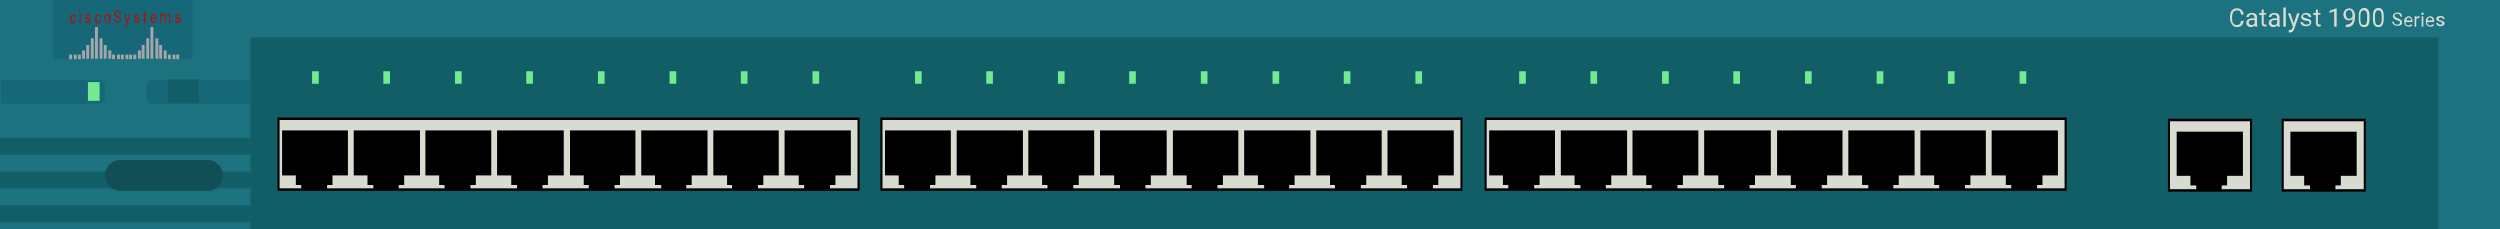 <?xml version="1.0" encoding="utf-8"?>
<!-- Copyright 2022 Virtual Console LLC. All rights reserved. Generator: Adobe Illustrator 23.1.0, SVG Export Plug-In . SVG Version: 6.00 Build 0)  -->
<svg version="1.1" id="Cisco_Catalyst_1924_A"
	 xmlns="http://www.w3.org/2000/svg" xmlns:xlink="http://www.w3.org/1999/xlink" x="0px" y="0px" viewBox="0 0 600 55"
	 style="enable-background:new 0 0 600 55;" xml:space="preserve">
<style type="text/css">
	.st0{fill:#115E67;}
	.st1{fill:#D8DBD0;}
	.st2{fill:#71EA90;}
	.st3{fill:#1D7280;}
	.st4{fill:#166878;}
	.st5{fill:#A4A6A8;}
	.st6{fill:#A01818;}
	.st7{fill:#124E56;}
</style>
<rect class="st0" width="600" height="55"/>
<g>
	<g>
		<g>
			<g>
				<rect x="66.9" y="28.6" class="st1" width="139.2" height="17"/>
				<path d="M206.3,45.8H66.6V28.2h139.7L206.3,45.8L206.3,45.8z M67.1,45.2h138.7V28.8H67.1V45.2z"/>
			</g>
		</g>
	</g>
	<polygon points="88.2,42.1 88.2,44.4 89.6,44.4 89.6,45.6 95.7,45.6 95.7,44.4 97,44.4 97,42.1 100.8,42.1 100.8,31.3 84.9,31.3 
		84.9,42.1 	"/>
	<polygon points="71,42.1 71,44.4 72.3,44.4 72.3,45.6 78.5,45.6 78.5,44.4 79.8,44.4 79.8,42.1 83.5,42.1 83.5,31.3 67.7,31.3 
		67.7,42.1 	"/>
	<polygon points="122.7,42.1 122.7,44.4 124.1,44.4 124.1,45.6 130.2,45.6 130.2,44.4 131.5,44.4 131.5,42.1 135.3,42.1 135.3,31.3 
		119.3,31.3 119.3,42.1 	"/>
	<polygon points="105.4,42.1 105.4,44.4 106.7,44.4 106.7,45.6 112.9,45.6 112.9,44.4 114.2,44.4 114.2,42.1 117.9,42.1 117.9,31.3 
		102.1,31.3 102.1,42.1 	"/>
	<polygon points="157.2,42.1 157.2,44.4 158.7,44.4 158.7,45.6 164.7,45.6 164.7,44.4 166,44.4 166,42.1 169.8,42.1 169.8,31.3 
		153.9,31.3 153.9,42.1 	"/>
	<polygon points="140.1,42.1 140.1,44.4 141.3,44.4 141.3,45.6 147.5,45.6 147.5,44.4 148.8,44.4 148.8,42.1 152.5,42.1 152.5,31.3 
		136.8,31.3 136.8,42.1 	"/>
	<polygon points="191.7,42.1 191.7,44.4 193,44.4 193,45.6 199.2,45.6 199.2,44.4 200.5,44.4 200.5,42.1 204.2,42.1 204.2,31.3 
		188.3,31.3 188.3,42.1 	"/>
	<polygon points="174.5,42.1 174.5,44.4 175.7,44.4 175.7,45.6 181.9,45.6 181.9,44.4 183.2,44.4 183.2,42.1 186.9,42.1 186.9,31.3 
		171.2,31.3 171.2,42.1 	"/>
</g>
<rect x="74.9" y="17.1" class="st2" width="1.6" height="3"/>
<rect x="92" y="17.1" class="st2" width="1.6" height="3"/>
<rect x="109.2" y="17.1" class="st2" width="1.6" height="3"/>
<rect x="126.3" y="17.1" class="st2" width="1.6" height="3"/>
<rect x="143.5" y="17.1" class="st2" width="1.6" height="3"/>
<rect x="160.7" y="17.1" class="st2" width="1.6" height="3"/>
<rect x="177.8" y="17.1" class="st2" width="1.6" height="3"/>
<rect x="195" y="17.1" class="st2" width="1.6" height="3"/>
<g>
	<g>
		<g>
			<g>
				<rect x="211.6" y="28.6" class="st1" width="139.2" height="17"/>
				<path d="M351,45.8H211.3V28.2H351L351,45.8L351,45.8z M211.8,45.2h138.7V28.8H211.8V45.2z"/>
			</g>
		</g>
	</g>
	<polygon points="232.9,42.1 232.9,44.4 234.3,44.4 234.3,45.6 240.4,45.6 240.4,44.4 241.7,44.4 241.7,42.1 245.5,42.1 245.5,31.3 
		229.6,31.3 229.6,42.1 	"/>
	<polygon points="215.7,42.1 215.7,44.4 217,44.4 217,45.6 223.2,45.6 223.2,44.4 224.5,44.4 224.5,42.1 228.2,42.1 228.2,31.3 
		212.4,31.3 212.4,42.1 	"/>
	<polygon points="267.4,42.1 267.4,44.4 268.8,44.4 268.8,45.6 274.9,45.6 274.9,44.4 276.2,44.4 276.2,42.1 280,42.1 280,31.3 
		264,31.3 264,42.1 	"/>
	<polygon points="250.1,42.1 250.1,44.4 251.4,44.4 251.4,45.6 257.6,45.6 257.6,44.4 258.9,44.4 258.9,42.1 262.6,42.1 262.6,31.3 
		246.8,31.3 246.8,42.1 	"/>
	<polygon points="301.9,42.1 301.9,44.4 303.4,44.4 303.4,45.6 309.4,45.6 309.4,44.4 310.7,44.4 310.7,42.1 314.5,42.1 314.5,31.3 
		298.6,31.3 298.6,42.1 	"/>
	<polygon points="284.8,42.1 284.8,44.4 286,44.4 286,45.6 292.2,45.6 292.2,44.4 293.5,44.4 293.5,42.1 297.2,42.1 297.2,31.3 
		281.5,31.3 281.5,42.1 	"/>
	<polygon points="336.4,42.1 336.4,44.4 337.7,44.4 337.7,45.6 343.9,45.6 343.9,44.4 345.2,44.4 345.2,42.1 348.9,42.1 348.9,31.3 
		333,31.3 333,42.1 	"/>
	<polygon points="319.2,42.1 319.2,44.4 320.4,44.4 320.4,45.6 326.6,45.6 326.6,44.4 327.9,44.4 327.9,42.1 331.6,42.1 331.6,31.3 
		315.9,31.3 315.9,42.1 	"/>
</g>
<rect x="219.6" y="17.1" class="st2" width="1.6" height="3"/>
<rect x="236.7" y="17.1" class="st2" width="1.6" height="3"/>
<rect x="253.9" y="17.1" class="st2" width="1.6" height="3"/>
<rect x="271" y="17.1" class="st2" width="1.6" height="3"/>
<rect x="288.2" y="17.1" class="st2" width="1.6" height="3"/>
<rect x="305.4" y="17.1" class="st2" width="1.6" height="3"/>
<rect x="322.5" y="17.1" class="st2" width="1.6" height="3"/>
<rect x="339.7" y="17.1" class="st2" width="1.6" height="3"/>
<g>
	<g>
		<g>
			<g>
				<rect x="356.6" y="28.6" class="st1" width="139.2" height="17"/>
				<path d="M496,45.8H356.3V28.2H496L496,45.8L496,45.8z M356.8,45.2h138.7V28.8H356.8V45.2z"/>
			</g>
		</g>
	</g>
	<polygon points="377.9,42.1 377.9,44.4 379.3,44.4 379.3,45.6 385.4,45.6 385.4,44.4 386.7,44.4 386.7,42.1 390.5,42.1 390.5,31.3 
		374.6,31.3 374.6,42.1 	"/>
	<polygon points="360.7,42.1 360.7,44.4 362,44.4 362,45.6 368.2,45.6 368.2,44.4 369.5,44.4 369.5,42.1 373.2,42.1 373.2,31.3 
		357.4,31.3 357.4,42.1 	"/>
	<polygon points="412.4,42.1 412.4,44.4 413.8,44.4 413.8,45.6 419.9,45.6 419.9,44.4 421.2,44.4 421.2,42.1 425,42.1 425,31.3 
		409,31.3 409,42.1 	"/>
	<polygon points="395.1,42.1 395.1,44.4 396.4,44.4 396.4,45.6 402.6,45.6 402.6,44.4 403.9,44.4 403.9,42.1 407.6,42.1 407.6,31.3 
		391.8,31.3 391.8,42.1 	"/>
	<polygon points="446.9,42.1 446.9,44.4 448.4,44.4 448.4,45.6 454.4,45.6 454.4,44.4 455.7,44.4 455.7,42.1 459.5,42.1 459.5,31.3 
		443.6,31.3 443.6,42.1 	"/>
	<polygon points="429.8,42.1 429.8,44.4 431,44.4 431,45.6 437.2,45.6 437.2,44.4 438.5,44.4 438.5,42.1 442.2,42.1 442.2,31.3 
		426.5,31.3 426.5,42.1 	"/>
	<polygon points="481.4,42.1 481.4,44.4 482.7,44.4 482.7,45.6 488.9,45.6 488.9,44.4 490.2,44.4 490.2,42.1 493.9,42.1 493.9,31.3 
		478,31.3 478,42.1 	"/>
	<polygon points="464.2,42.1 464.2,44.4 465.4,44.4 465.4,45.6 471.6,45.6 471.6,44.4 472.9,44.4 472.9,42.1 476.6,42.1 476.6,31.3 
		460.9,31.3 460.9,42.1 	"/>
</g>
<rect x="364.6" y="17.1" class="st2" width="1.6" height="3"/>
<rect x="381.7" y="17.1" class="st2" width="1.6" height="3"/>
<rect x="398.9" y="17.1" class="st2" width="1.6" height="3"/>
<rect x="416" y="17.1" class="st2" width="1.6" height="3"/>
<rect x="433.2" y="17.1" class="st2" width="1.6" height="3"/>
<rect x="450.4" y="17.1" class="st2" width="1.6" height="3"/>
<rect x="467.5" y="17.1" class="st2" width="1.6" height="3"/>
<rect x="484.7" y="17.1" class="st2" width="1.6" height="3"/>
<polygon class="st3" points="60.1,0 0,0 0,55 60.1,55 60.1,9 585.2,9 585.2,55 600,55 600,9 600,4.5 600,0 "/>
<g>
	<g>
		<rect x="520.5" y="28.8" class="st1" width="19.7" height="16.8"/>
		<path d="M540.5,46h-20.2V28.5h20.2V46z M520.8,45.4H540V29.1h-19.2V45.4z"/>
	</g>
</g>
<polygon points="525.7,42.2 525.7,44.5 527.1,44.5 527.1,45.8 533.2,45.8 533.2,44.5 534.5,44.5 534.5,42.2 538.3,42.2 538.3,31.6 
	522.4,31.6 522.4,42.2 "/>
<g>
	<g>
		<rect x="547.8" y="28.8" class="st1" width="19.7" height="16.8"/>
		<path d="M567.8,46h-20.2V28.5h20.2V46z M548.1,45.4h19.2V29.1h-19.2V45.4z"/>
	</g>
</g>
<polygon points="553,42.2 553,44.5 554.4,44.5 554.4,45.8 560.5,45.8 560.5,44.5 561.8,44.5 561.8,42.2 565.6,42.2 565.6,31.6 
	549.7,31.6 549.7,42.2 "/>
<rect y="49.3" class="st0" width="60.1" height="4"/>
<rect y="41.2" class="st0" width="60.1" height="4"/>
<rect y="33.1" class="st0" width="60.1" height="4"/>
<rect x="12.7" class="st4" width="33.5" height="14.2"/>
<g>
	<g>
		<g>
			<rect x="22.8" y="6.5" class="st5" width="0.7" height="7.6"/>
			<rect x="21.8" y="9.2" class="st5" width="0.7" height="4.9"/>
			<rect x="20.7" y="10.8" class="st5" width="0.7" height="3.3"/>
			<rect x="19.7" y="12.1" class="st5" width="0.7" height="2"/>
			<rect x="18.7" y="13.1" class="st5" width="0.7" height="1.1"/>
			<rect x="17.7" y="13.1" class="st5" width="0.7" height="1.1"/>
			<rect x="16.6" y="13.1" class="st5" width="0.7" height="1.1"/>
			<rect x="23.9" y="9.2" class="st5" width="0.7" height="4.9"/>
			<rect x="24.9" y="10.8" class="st5" width="0.7" height="3.3"/>
			<rect x="26" y="12.1" class="st5" width="0.7" height="2"/>
			<rect x="26.9" y="13.1" class="st5" width="0.7" height="1.1"/>
			<rect x="28.1" y="13.1" class="st5" width="0.7" height="1.1"/>
			<rect x="29" y="13.1" class="st5" width="0.7" height="1.1"/>
		</g>
	</g>
	<g>
		<g>
			<rect x="36.1" y="6.5" class="st5" width="0.7" height="7.6"/>
			<rect x="35.1" y="9.2" class="st5" width="0.7" height="4.9"/>
			<rect x="34" y="10.8" class="st5" width="0.7" height="3.3"/>
			<rect x="33.1" y="12.1" class="st5" width="0.7" height="2"/>
			<rect x="32" y="13.1" class="st5" width="0.7" height="1.1"/>
			<rect x="31" y="13.1" class="st5" width="0.7" height="1.1"/>
			<rect x="30.1" y="13.1" class="st5" width="0.7" height="1.1"/>
			<rect x="37.3" y="9.2" class="st5" width="0.7" height="4.9"/>
			<rect x="38.2" y="10.8" class="st5" width="0.7" height="3.3"/>
			<rect x="39.3" y="12.1" class="st5" width="0.7" height="2"/>
			<rect x="40.3" y="13.1" class="st5" width="0.7" height="1.1"/>
			<rect x="41.4" y="13.1" class="st5" width="0.7" height="1.1"/>
			<rect x="42.3" y="13.1" class="st5" width="0.7" height="1.1"/>
		</g>
	</g>
</g>
<g>
	<path class="st6" d="M17.4,5.3c0.1,0,0.2,0,0.3-0.1s0.1-0.2,0.1-0.3h0.3c0,0.1,0,0.3-0.1,0.4s-0.1,0.2-0.2,0.3
		c-0.1,0.1-0.2,0.1-0.3,0.1c-0.2,0-0.4-0.1-0.5-0.3c-0.1-0.2-0.2-0.5-0.2-0.8V4.5c0-0.2,0-0.4,0.1-0.6C17,3.7,17,3.6,17.2,3.5
		s0.2-0.1,0.4-0.1s0.3,0.1,0.5,0.2c0.1,0.2,0.2,0.3,0.2,0.6H18c0-0.1,0-0.3-0.1-0.4s-0.2-0.1-0.3-0.1s-0.3,0.1-0.3,0.2
		c-0.1,0.1-0.1,0.3-0.1,0.6v0.1c0,0.3,0,0.5,0.1,0.6C17.1,5.2,17.3,5.3,17.4,5.3z"/>
	<path class="st6" d="M19,2.7c0-0.1,0-0.1,0-0.2l0.1-0.1c0.1,0,0.1,0,0.1,0.1c0,0,0,0.1,0,0.2s0,0.1,0,0.2L19.1,3C19,3,19,3,19,2.9
		C19.1,2.9,19,2.8,19,2.7z M19.4,5.6h-0.3V3.3h0.3V5.6z"/>
	<path class="st6" d="M21.4,5c0-0.1,0-0.2-0.1-0.2c-0.1-0.1-0.2-0.1-0.3-0.1s-0.3-0.1-0.3-0.2c-0.1-0.1-0.1-0.1-0.2-0.2
		c0-0.1-0.1-0.2-0.1-0.3c0-0.2,0.1-0.3,0.2-0.5c0.1-0.1,0.3-0.2,0.4-0.2c0.2,0,0.3,0.1,0.5,0.2c0.1,0.1,0.2,0.3,0.2,0.5h-0.3
		c0-0.1,0-0.2-0.1-0.3c-0.1-0.1-0.2-0.1-0.3-0.1s-0.2,0-0.2,0.1c-0.1,0.1-0.1,0.1-0.1,0.2c0,0.1,0,0.2,0.1,0.2s0.2,0.1,0.3,0.1
		s0.3,0.1,0.4,0.2c0.1,0.1,0.2,0.1,0.2,0.2s0.1,0.2,0.1,0.3c0,0.2-0.1,0.4-0.2,0.5c-0.1,0.1-0.3,0.2-0.5,0.2c-0.1,0-0.3,0-0.4-0.1
		c-0.1-0.1-0.2-0.2-0.2-0.3c-0.1-0.1-0.1-0.2-0.1-0.4h0.3c0,0.1,0,0.2,0.1,0.3c0.1,0.1,0.2,0.1,0.3,0.1s0.2,0,0.3-0.1
		C21.4,5.2,21.4,5.1,21.4,5z"/>
	<path class="st6" d="M23.4,5.3c0.1,0,0.2,0,0.3-0.1s0.1-0.2,0.1-0.3h0.3c0,0.1,0,0.3-0.1,0.4s-0.1,0.2-0.2,0.3
		c-0.1,0.1-0.2,0.1-0.3,0.1c-0.2,0-0.4-0.1-0.5-0.3c-0.1-0.2-0.2-0.5-0.2-0.8V4.5c0-0.2,0-0.4,0.1-0.6C23,3.7,23,3.6,23.2,3.5
		c0.1-0.1,0.2-0.1,0.4-0.1s0.3,0.1,0.5,0.2c0.1,0.2,0.2,0.3,0.2,0.6H24c0-0.1,0-0.3-0.1-0.4s-0.2-0.1-0.3-0.1s-0.3,0.1-0.3,0.2
		c-0.1,0.1-0.1,0.3-0.1,0.6v0.1c0,0.3,0,0.5,0.1,0.6C23.2,5.2,23.3,5.3,23.4,5.3z"/>
	<path class="st6" d="M25,4.4c0-0.2,0-0.4,0.1-0.6c0.1-0.2,0.2-0.3,0.3-0.4s0.2-0.1,0.4-0.1s0.4,0.1,0.6,0.3
		c0.1,0.2,0.2,0.5,0.2,0.8l0,0c0,0.2,0,0.4-0.1,0.6s-0.2,0.3-0.3,0.4s-0.3,0.1-0.4,0.1c-0.2,0-0.4-0.1-0.6-0.3
		C25.1,5.1,25,4.8,25,4.4L25,4.4z M25.3,4.5c0,0.3,0,0.5,0.1,0.6c0.1,0.2,0.2,0.2,0.3,0.2s0.3-0.1,0.4-0.2c0.1-0.2,0.1-0.4,0.1-0.6
		s0-0.4-0.1-0.6c-0.1-0.2-0.2-0.2-0.4-0.2c-0.1,0-0.3,0.1-0.3,0.2C25.3,4,25.3,4.2,25.3,4.5z"/>
	<path class="st6" d="M28.2,4.2c-0.3-0.1-0.4-0.2-0.6-0.4c-0.1-0.1-0.2-0.3-0.2-0.5s0.1-0.4,0.2-0.6c0.1-0.2,0.3-0.2,0.6-0.2
		c0.2,0,0.3,0,0.4,0.1c0.1,0.1,0.2,0.2,0.3,0.3C29,3,29,3.2,29,3.4h-0.3c0-0.2,0-0.3-0.1-0.4s-0.2-0.2-0.4-0.2c-0.1,0-0.3,0-0.3,0.1
		c-0.1,0.1-0.1,0.2-0.1,0.4c0,0.1,0,0.2,0.1,0.3c0.1,0.1,0.2,0.2,0.4,0.2S28.6,4,28.7,4c0.1,0.1,0.2,0.2,0.2,0.3
		C29,4.4,29,4.5,29,4.7c0,0.2-0.1,0.4-0.2,0.6c-0.1,0.1-0.3,0.2-0.6,0.2c-0.2,0-0.3,0-0.4-0.1c-0.1-0.1-0.2-0.2-0.3-0.3
		c-0.1-0.1-0.1-0.3-0.1-0.5h0.3c0,0.2,0.1,0.3,0.2,0.4c0.1,0.1,0.2,0.2,0.4,0.2s0.3,0,0.4-0.1c0.1-0.1,0.1-0.2,0.1-0.4
		s0-0.3-0.1-0.3C28.6,4.4,28.5,4.3,28.2,4.2z"/>
	<path class="st6" d="M30.6,5L31,3.3h0.3l-0.7,2.6c-0.1,0.4-0.3,0.6-0.5,0.6H30h-0.1V6.2H30c0.1,0,0.2,0,0.2-0.1
		c0.1-0.1,0.1-0.2,0.1-0.3l0.1-0.2l-0.6-2.2h0.3L30.6,5z"/>
	<path class="st6" d="M33.2,5c0-0.1,0-0.2-0.1-0.2c-0.1-0.1-0.2-0.1-0.3-0.1s-0.3-0.1-0.3-0.2c-0.1-0.1-0.1-0.1-0.2-0.2
		c0-0.1-0.1-0.2-0.1-0.3c0-0.2,0.1-0.3,0.2-0.5c0.1-0.1,0.3-0.2,0.4-0.2c0.2,0,0.3,0.1,0.5,0.2c0.1,0.1,0.2,0.3,0.2,0.5h-0.3
		c0-0.1,0-0.2-0.1-0.3c-0.1-0.1-0.2-0.1-0.3-0.1s-0.2,0-0.2,0.1c-0.1,0.1-0.1,0.1-0.1,0.2c0,0.1,0,0.2,0.1,0.2s0.2,0.1,0.3,0.1
		s0.3,0.1,0.4,0.2c0.1,0.1,0.2,0.1,0.2,0.2s0.1,0.2,0.1,0.3c0,0.2-0.1,0.4-0.2,0.5c-0.1,0.1-0.3,0.2-0.5,0.2c-0.1,0-0.3,0-0.4-0.1
		c-0.1-0.1-0.2-0.2-0.2-0.3c-0.1-0.1-0.1-0.2-0.1-0.4h0.3c0,0.1,0,0.2,0.1,0.3c0.1,0.1,0.2,0.1,0.3,0.1s0.2,0,0.3-0.1
		C33.2,5.2,33.2,5.1,33.2,5z"/>
	<path class="st6" d="M34.9,2.8v0.5h0.3v0.3h-0.3V5c0,0.1,0,0.2,0,0.2L35,5.3h0.1v0.3c-0.1,0-0.2,0-0.2,0c-0.1,0-0.2-0.1-0.3-0.2
		S34.5,5.1,34.5,5V3.6h-0.2V3.3h0.3V2.8H34.9z"/>
	<path class="st6" d="M36.9,5.6c-0.2,0-0.4-0.1-0.6-0.3c-0.1-0.2-0.2-0.5-0.2-0.8V4.4c0-0.2,0-0.4,0.1-0.6c0.1-0.2,0.2-0.3,0.3-0.4
		s0.2-0.1,0.4-0.1s0.4,0.1,0.5,0.3c0.1,0.2,0.2,0.5,0.2,0.8v0.2h-1.1c0,0.2,0.1,0.4,0.1,0.5c0.1,0.1,0.2,0.2,0.4,0.2
		c0.1,0,0.2,0,0.3-0.1s0.1-0.1,0.2-0.2l0.2,0.2C37.4,5.5,37.2,5.6,36.9,5.6z M36.9,3.6c-0.1,0-0.2,0.1-0.3,0.2s-0.1,0.3-0.1,0.5h0.8
		l0,0c0-0.2,0-0.3-0.1-0.5C37.1,3.7,37,3.6,36.9,3.6z"/>
	<path class="st6" d="M38.8,3.3v0.3c0.1-0.2,0.3-0.3,0.5-0.3s0.4,0.1,0.5,0.4c0.1-0.1,0.1-0.2,0.2-0.3c0.1-0.1,0.2-0.1,0.3-0.1
		c0.4,0,0.6,0.3,0.6,0.8v1.5h-0.3V4.1c0-0.2,0-0.3-0.1-0.4s-0.1-0.1-0.3-0.1c-0.1,0-0.2,0-0.3,0.1S39.8,3.9,39.8,4v1.5h-0.3V4.1
		c0-0.3-0.1-0.5-0.4-0.5c-0.2,0-0.3,0.1-0.4,0.3v1.6h-0.3V3.2h0.4V3.3z"/>
	<path class="st6" d="M43,5c0-0.1,0-0.2-0.1-0.2c-0.1-0.1-0.2-0.1-0.3-0.1s-0.3-0.1-0.3-0.2c-0.1-0.1-0.1-0.1-0.2-0.2
		C42.1,4.2,42,4.1,42,4c0-0.2,0.1-0.3,0.2-0.5s0.3-0.2,0.4-0.2c0.2,0,0.3,0.1,0.5,0.2c0.1,0.1,0.2,0.3,0.2,0.5H43
		c0-0.1,0-0.2-0.1-0.3c-0.1-0.1-0.2-0.1-0.3-0.1s-0.2,0-0.2,0.1c-0.1,0.1-0.1,0.1-0.1,0.2c0,0.1,0,0.2,0.1,0.2s0.2,0.1,0.3,0.1
		s0.3,0.1,0.4,0.2s0.2,0.1,0.2,0.2s0.1,0.2,0.1,0.3c0,0.2-0.1,0.4-0.2,0.5c-0.1,0.1-0.3,0.2-0.5,0.2c-0.1,0-0.3,0-0.4-0.1
		c-0.1-0.1-0.2-0.2-0.2-0.3C42,5.1,42,5,42,4.8h0.3c0,0.1,0,0.2,0.1,0.3c0.1,0.1,0.2,0.1,0.3,0.1s0.2,0,0.3-0.1
		C42.9,5.2,43,5.1,43,5z"/>
</g>
<path class="st4" d="M60.1,24.9H36.6c-0.8,0-1.5-0.6-1.5-1.5v-2.8c0-0.8,0.6-1.5,1.5-1.5h23.5V24.9z"/>
<path class="st4" d="M0.2,19.1h23.5c0.8,0,1.5,0.6,1.5,1.5v2.8c0,0.8-0.6,1.5-1.5,1.5H0.2V19.1z"/>
<rect x="40.3" y="19.1" class="st0" width="7.4" height="5.7"/>
<path class="st7" d="M49.9,45.8H28.9c-2,0-3.7-1.6-3.7-3.7v0c0-2,1.6-3.7,3.7-3.7h20.9c2,0,3.7,1.6,3.7,3.7v0
	C53.5,44.2,51.9,45.8,49.9,45.8z"/>
<rect x="21.1" y="19.7" class="st2" width="2.8" height="4.5"/>
<g>
	<path class="st1" d="M538.5,5c-0.1,0.5-0.2,0.8-0.5,1.1c-0.3,0.3-0.7,0.4-1.1,0.4c-0.5,0-0.9-0.2-1.2-0.6c-0.3-0.4-0.5-0.9-0.5-1.5
		V4c0-0.4,0.1-0.8,0.2-1.1c0.1-0.3,0.4-0.5,0.6-0.7c0.3-0.2,0.6-0.2,0.9-0.2c0.5,0,0.8,0.1,1.1,0.4c0.3,0.3,0.4,0.6,0.5,1.1h-0.6
		c-0.1-0.3-0.2-0.6-0.3-0.8c-0.2-0.2-0.4-0.2-0.7-0.2c-0.4,0-0.7,0.1-0.9,0.4c-0.2,0.3-0.3,0.7-0.3,1.2v0.4c0,0.5,0.1,0.9,0.3,1.1
		c0.2,0.3,0.5,0.4,0.8,0.4c0.3,0,0.6-0.1,0.7-0.2c0.2-0.1,0.3-0.4,0.3-0.8H538.5z"/>
	<path class="st1" d="M541.2,6.4c0-0.1-0.1-0.2-0.1-0.3c-0.3,0.3-0.6,0.4-0.9,0.4c-0.3,0-0.6-0.1-0.8-0.3c-0.2-0.2-0.3-0.4-0.3-0.7
		c0-0.3,0.1-0.6,0.4-0.8c0.3-0.2,0.6-0.3,1.1-0.3h0.5V4.2c0-0.2-0.1-0.3-0.2-0.5c-0.1-0.1-0.3-0.2-0.5-0.2c-0.2,0-0.4,0-0.5,0.2
		c-0.1,0.1-0.2,0.2-0.2,0.4h-0.6c0-0.2,0.1-0.3,0.2-0.5s0.3-0.3,0.5-0.4c0.2-0.1,0.4-0.1,0.7-0.1c0.4,0,0.7,0.1,0.9,0.3
		c0.2,0.2,0.3,0.4,0.3,0.8v1.5c0,0.3,0,0.5,0.1,0.7v0H541.2z M540.3,6c0.2,0,0.3,0,0.5-0.1c0.2-0.1,0.3-0.2,0.3-0.4V4.8h-0.4
		c-0.7,0-1,0.2-1,0.6c0,0.2,0.1,0.3,0.2,0.4C540,5.9,540.1,6,540.3,6z"/>
	<path class="st1" d="M543.3,2.3v0.8h0.6v0.4h-0.6v2c0,0.1,0,0.2,0.1,0.3c0.1,0.1,0.1,0.1,0.3,0.1c0.1,0,0.2,0,0.3,0v0.4
		c-0.1,0-0.3,0.1-0.4,0.1c-0.2,0-0.4-0.1-0.6-0.2c-0.1-0.2-0.2-0.4-0.2-0.6v-2h-0.6V3.1h0.6V2.3H543.3z"/>
	<path class="st1" d="M546.6,6.4c0-0.1-0.1-0.2-0.1-0.3c-0.3,0.3-0.6,0.4-0.9,0.4c-0.3,0-0.6-0.1-0.8-0.3c-0.2-0.2-0.3-0.4-0.3-0.7
		c0-0.3,0.1-0.6,0.4-0.8c0.3-0.2,0.6-0.3,1.1-0.3h0.5V4.2c0-0.2-0.1-0.3-0.2-0.5c-0.1-0.1-0.3-0.2-0.5-0.2c-0.2,0-0.4,0-0.5,0.2
		c-0.1,0.1-0.2,0.2-0.2,0.4h-0.6c0-0.2,0.1-0.3,0.2-0.5c0.1-0.2,0.3-0.3,0.5-0.4c0.2-0.1,0.4-0.1,0.7-0.1c0.4,0,0.7,0.1,0.9,0.3
		c0.2,0.2,0.3,0.4,0.3,0.8v1.5c0,0.3,0,0.5,0.1,0.7v0H546.6z M545.7,6c0.2,0,0.3,0,0.5-0.1c0.2-0.1,0.3-0.2,0.3-0.4V4.8h-0.4
		c-0.7,0-1,0.2-1,0.6c0,0.2,0.1,0.3,0.2,0.4C545.3,5.9,545.5,6,545.7,6z"/>
	<path class="st1" d="M548.5,6.4H548V1.8h0.6V6.4z"/>
	<path class="st1" d="M550.5,5.6l0.8-2.4h0.6l-1.3,3.8c-0.2,0.5-0.5,0.8-1,0.8l-0.1,0l-0.2,0V7.2l0.2,0c0.2,0,0.3,0,0.4-0.1
		c0.1-0.1,0.2-0.2,0.3-0.4l0.1-0.3l-1.2-3.2h0.6L550.5,5.6z"/>
	<path class="st1" d="M554.3,5.5c0-0.2-0.1-0.3-0.2-0.4S553.8,5,553.5,5c-0.3-0.1-0.5-0.1-0.7-0.2s-0.3-0.2-0.4-0.3
		c-0.1-0.1-0.1-0.3-0.1-0.4c0-0.3,0.1-0.5,0.3-0.7c0.2-0.2,0.5-0.3,0.9-0.3c0.4,0,0.7,0.1,0.9,0.3c0.2,0.2,0.3,0.4,0.3,0.7h-0.6
		c0-0.2-0.1-0.3-0.2-0.4c-0.1-0.1-0.3-0.2-0.5-0.2c-0.2,0-0.4,0-0.5,0.1c-0.1,0.1-0.2,0.2-0.2,0.3c0,0.1,0.1,0.2,0.2,0.3
		c0.1,0.1,0.3,0.1,0.6,0.2c0.3,0.1,0.5,0.1,0.7,0.2c0.2,0.1,0.3,0.2,0.4,0.3s0.1,0.3,0.1,0.4c0,0.3-0.1,0.5-0.3,0.7
		c-0.2,0.2-0.5,0.3-0.9,0.3c-0.3,0-0.5,0-0.7-0.1c-0.2-0.1-0.4-0.2-0.5-0.4c-0.1-0.2-0.2-0.3-0.2-0.5h0.6c0,0.2,0.1,0.3,0.2,0.4
		c0.1,0.1,0.3,0.2,0.6,0.2c0.2,0,0.4,0,0.5-0.1C554.2,5.8,554.3,5.7,554.3,5.5z"/>
	<path class="st1" d="M556.3,2.3v0.8h0.6v0.4h-0.6v2c0,0.1,0,0.2,0.1,0.3c0.1,0.1,0.1,0.1,0.3,0.1c0.1,0,0.2,0,0.3,0v0.4
		c-0.1,0-0.3,0.1-0.4,0.1c-0.2,0-0.4-0.1-0.6-0.2c-0.1-0.2-0.2-0.4-0.2-0.6v-2h-0.6V3.1h0.6V2.3H556.3z"/>
	<path class="st1" d="M560.8,6.4h-0.6V2.7l-1.1,0.4V2.6l1.6-0.6h0.1V6.4z"/>
	<path class="st1" d="M564.6,4.5c-0.1,0.1-0.3,0.3-0.4,0.3c-0.2,0.1-0.3,0.1-0.5,0.1c-0.3,0-0.5-0.1-0.7-0.2
		c-0.2-0.1-0.3-0.3-0.4-0.5c-0.1-0.2-0.2-0.5-0.2-0.7c0-0.3,0.1-0.6,0.2-0.8c0.1-0.2,0.3-0.4,0.5-0.5c0.2-0.1,0.4-0.2,0.7-0.2
		c0.4,0,0.8,0.2,1,0.5c0.3,0.3,0.4,0.8,0.4,1.3v0.2c0,0.9-0.2,1.5-0.5,1.9c-0.3,0.4-0.8,0.6-1.5,0.6H563V5.9h0.1
		c0.5,0,0.8-0.1,1.1-0.4C564.5,5.3,564.6,5,564.6,4.5z M563.8,4.5c0.2,0,0.4-0.1,0.5-0.2c0.2-0.1,0.3-0.3,0.3-0.4V3.6
		c0-0.4-0.1-0.7-0.2-0.9c-0.2-0.2-0.4-0.3-0.6-0.3c-0.2,0-0.4,0.1-0.6,0.3C563,2.9,563,3.1,563,3.4c0,0.3,0.1,0.5,0.2,0.7
		C563.3,4.4,563.5,4.5,563.8,4.5z"/>
	<path class="st1" d="M568.7,4.5c0,0.7-0.1,1.1-0.3,1.5s-0.6,0.5-1,0.5c-0.5,0-0.8-0.2-1-0.5s-0.3-0.8-0.3-1.4V3.8
		c0-0.6,0.1-1.1,0.3-1.4c0.2-0.3,0.6-0.5,1-0.5c0.5,0,0.8,0.2,1,0.5c0.2,0.3,0.3,0.8,0.3,1.4V4.5z M568.1,3.8c0-0.5-0.1-0.8-0.2-1
		c-0.1-0.2-0.3-0.3-0.6-0.3c-0.3,0-0.5,0.1-0.6,0.3s-0.2,0.5-0.2,1v0.9c0,0.5,0.1,0.8,0.2,1c0.1,0.2,0.3,0.3,0.6,0.3
		c0.3,0,0.5-0.1,0.6-0.3c0.1-0.2,0.2-0.5,0.2-1V3.8z"/>
	<path class="st1" d="M572.1,4.5c0,0.7-0.1,1.1-0.3,1.5s-0.6,0.5-1,0.5c-0.5,0-0.8-0.2-1-0.5s-0.3-0.8-0.3-1.4V3.8
		c0-0.6,0.1-1.1,0.3-1.4c0.2-0.3,0.6-0.5,1-0.5c0.5,0,0.8,0.2,1,0.5c0.2,0.3,0.3,0.8,0.3,1.4V4.5z M571.6,3.8c0-0.5-0.1-0.8-0.2-1
		c-0.1-0.2-0.3-0.3-0.6-0.3c-0.3,0-0.5,0.1-0.6,0.3s-0.2,0.5-0.2,1v0.9c0,0.5,0.1,0.8,0.2,1c0.1,0.2,0.3,0.3,0.6,0.3
		c0.3,0,0.5-0.1,0.6-0.3c0.1-0.2,0.2-0.5,0.2-1V3.8z"/>
	<path class="st1" d="M575.4,4.9c-0.4-0.1-0.6-0.2-0.8-0.4c-0.2-0.2-0.3-0.3-0.3-0.6c0-0.3,0.1-0.5,0.3-0.6c0.2-0.2,0.5-0.3,0.8-0.3
		c0.2,0,0.4,0,0.6,0.1c0.2,0.1,0.3,0.2,0.4,0.4c0.1,0.2,0.1,0.3,0.1,0.5h-0.4c0-0.2-0.1-0.4-0.2-0.5c-0.1-0.1-0.3-0.2-0.5-0.2
		c-0.2,0-0.4,0-0.5,0.1c-0.1,0.1-0.2,0.2-0.2,0.4c0,0.1,0.1,0.2,0.2,0.3c0.1,0.1,0.3,0.2,0.6,0.3c0.3,0.1,0.5,0.2,0.6,0.3
		c0.2,0.1,0.3,0.2,0.3,0.3c0.1,0.1,0.1,0.3,0.1,0.4c0,0.3-0.1,0.5-0.3,0.6c-0.2,0.2-0.5,0.2-0.8,0.2c-0.2,0-0.4,0-0.6-0.1
		c-0.2-0.1-0.3-0.2-0.5-0.4c-0.1-0.2-0.2-0.3-0.2-0.5h0.4c0,0.2,0.1,0.4,0.2,0.5c0.1,0.1,0.3,0.2,0.6,0.2c0.2,0,0.4,0,0.5-0.1
		c0.1-0.1,0.2-0.2,0.2-0.4s-0.1-0.3-0.2-0.4C575.9,5.1,575.7,5,575.4,4.9z"/>
	<path class="st1" d="M578.1,6.4c-0.3,0-0.6-0.1-0.8-0.3c-0.2-0.2-0.3-0.5-0.3-0.9V5.2c0-0.2,0-0.5,0.1-0.7c0.1-0.2,0.2-0.3,0.4-0.4
		c0.2-0.1,0.3-0.2,0.5-0.2c0.3,0,0.6,0.1,0.7,0.3c0.2,0.2,0.3,0.5,0.3,0.9v0.2h-1.7c0,0.2,0.1,0.4,0.2,0.6s0.3,0.2,0.5,0.2
		c0.1,0,0.3,0,0.4-0.1c0.1-0.1,0.2-0.1,0.3-0.2L579,6C578.8,6.3,578.5,6.4,578.1,6.4z M578.1,4.2c-0.2,0-0.3,0.1-0.4,0.2
		c-0.1,0.1-0.2,0.3-0.2,0.5h1.2v0c0-0.2-0.1-0.4-0.2-0.5C578.4,4.3,578.2,4.2,578.1,4.2z"/>
	<path class="st1" d="M580.7,4.3c-0.1,0-0.1,0-0.2,0c-0.3,0-0.5,0.1-0.6,0.4v1.7h-0.4V3.9h0.4l0,0.3c0.1-0.2,0.3-0.3,0.6-0.3
		c0.1,0,0.1,0,0.2,0V4.3z"/>
	<path class="st1" d="M581.1,3.3c0-0.1,0-0.1,0.1-0.2c0,0,0.1-0.1,0.2-0.1s0.1,0,0.2,0.1c0,0,0.1,0.1,0.1,0.2c0,0.1,0,0.1-0.1,0.2
		c0,0-0.1,0.1-0.2,0.1s-0.1,0-0.2-0.1C581.1,3.4,581.1,3.4,581.1,3.3z M581.6,6.4h-0.4V3.9h0.4V6.4z"/>
	<path class="st1" d="M583.3,6.4c-0.3,0-0.6-0.1-0.8-0.3c-0.2-0.2-0.3-0.5-0.3-0.9V5.2c0-0.2,0-0.5,0.1-0.7c0.1-0.2,0.2-0.3,0.4-0.4
		c0.2-0.1,0.3-0.2,0.5-0.2c0.3,0,0.6,0.1,0.7,0.3c0.2,0.2,0.3,0.5,0.3,0.9v0.2h-1.7c0,0.2,0.1,0.4,0.2,0.6s0.3,0.2,0.5,0.2
		c0.1,0,0.3,0,0.4-0.1c0.1-0.1,0.2-0.1,0.3-0.2l0.3,0.2C584,6.3,583.7,6.4,583.3,6.4z M583.2,4.2c-0.2,0-0.3,0.1-0.4,0.2
		c-0.1,0.1-0.2,0.3-0.2,0.5h1.2v0c0-0.2-0.1-0.4-0.2-0.5C583.5,4.3,583.4,4.2,583.2,4.2z"/>
	<path class="st1" d="M586.1,5.7c0-0.1,0-0.2-0.1-0.3c-0.1-0.1-0.2-0.1-0.4-0.2c-0.2,0-0.4-0.1-0.5-0.2c-0.1-0.1-0.2-0.1-0.3-0.2
		c-0.1-0.1-0.1-0.2-0.1-0.3c0-0.2,0.1-0.4,0.3-0.5c0.2-0.1,0.4-0.2,0.7-0.2c0.3,0,0.5,0.1,0.7,0.2c0.2,0.1,0.3,0.3,0.3,0.6h-0.4
		c0-0.1,0-0.2-0.1-0.3c-0.1-0.1-0.2-0.1-0.4-0.1c-0.2,0-0.3,0-0.4,0.1s-0.1,0.2-0.1,0.3c0,0.1,0,0.2,0.1,0.2
		c0.1,0.1,0.2,0.1,0.4,0.1c0.2,0,0.4,0.1,0.5,0.2c0.1,0.1,0.2,0.1,0.3,0.2c0.1,0.1,0.1,0.2,0.1,0.3c0,0.2-0.1,0.4-0.3,0.5
		c-0.2,0.1-0.4,0.2-0.7,0.2c-0.2,0-0.4,0-0.5-0.1c-0.2-0.1-0.3-0.2-0.4-0.3c-0.1-0.1-0.1-0.3-0.1-0.4h0.4c0,0.1,0.1,0.3,0.2,0.3
		s0.2,0.1,0.4,0.1c0.2,0,0.3,0,0.4-0.1C586.1,5.9,586.1,5.8,586.1,5.7z"/>
</g>
</svg>
